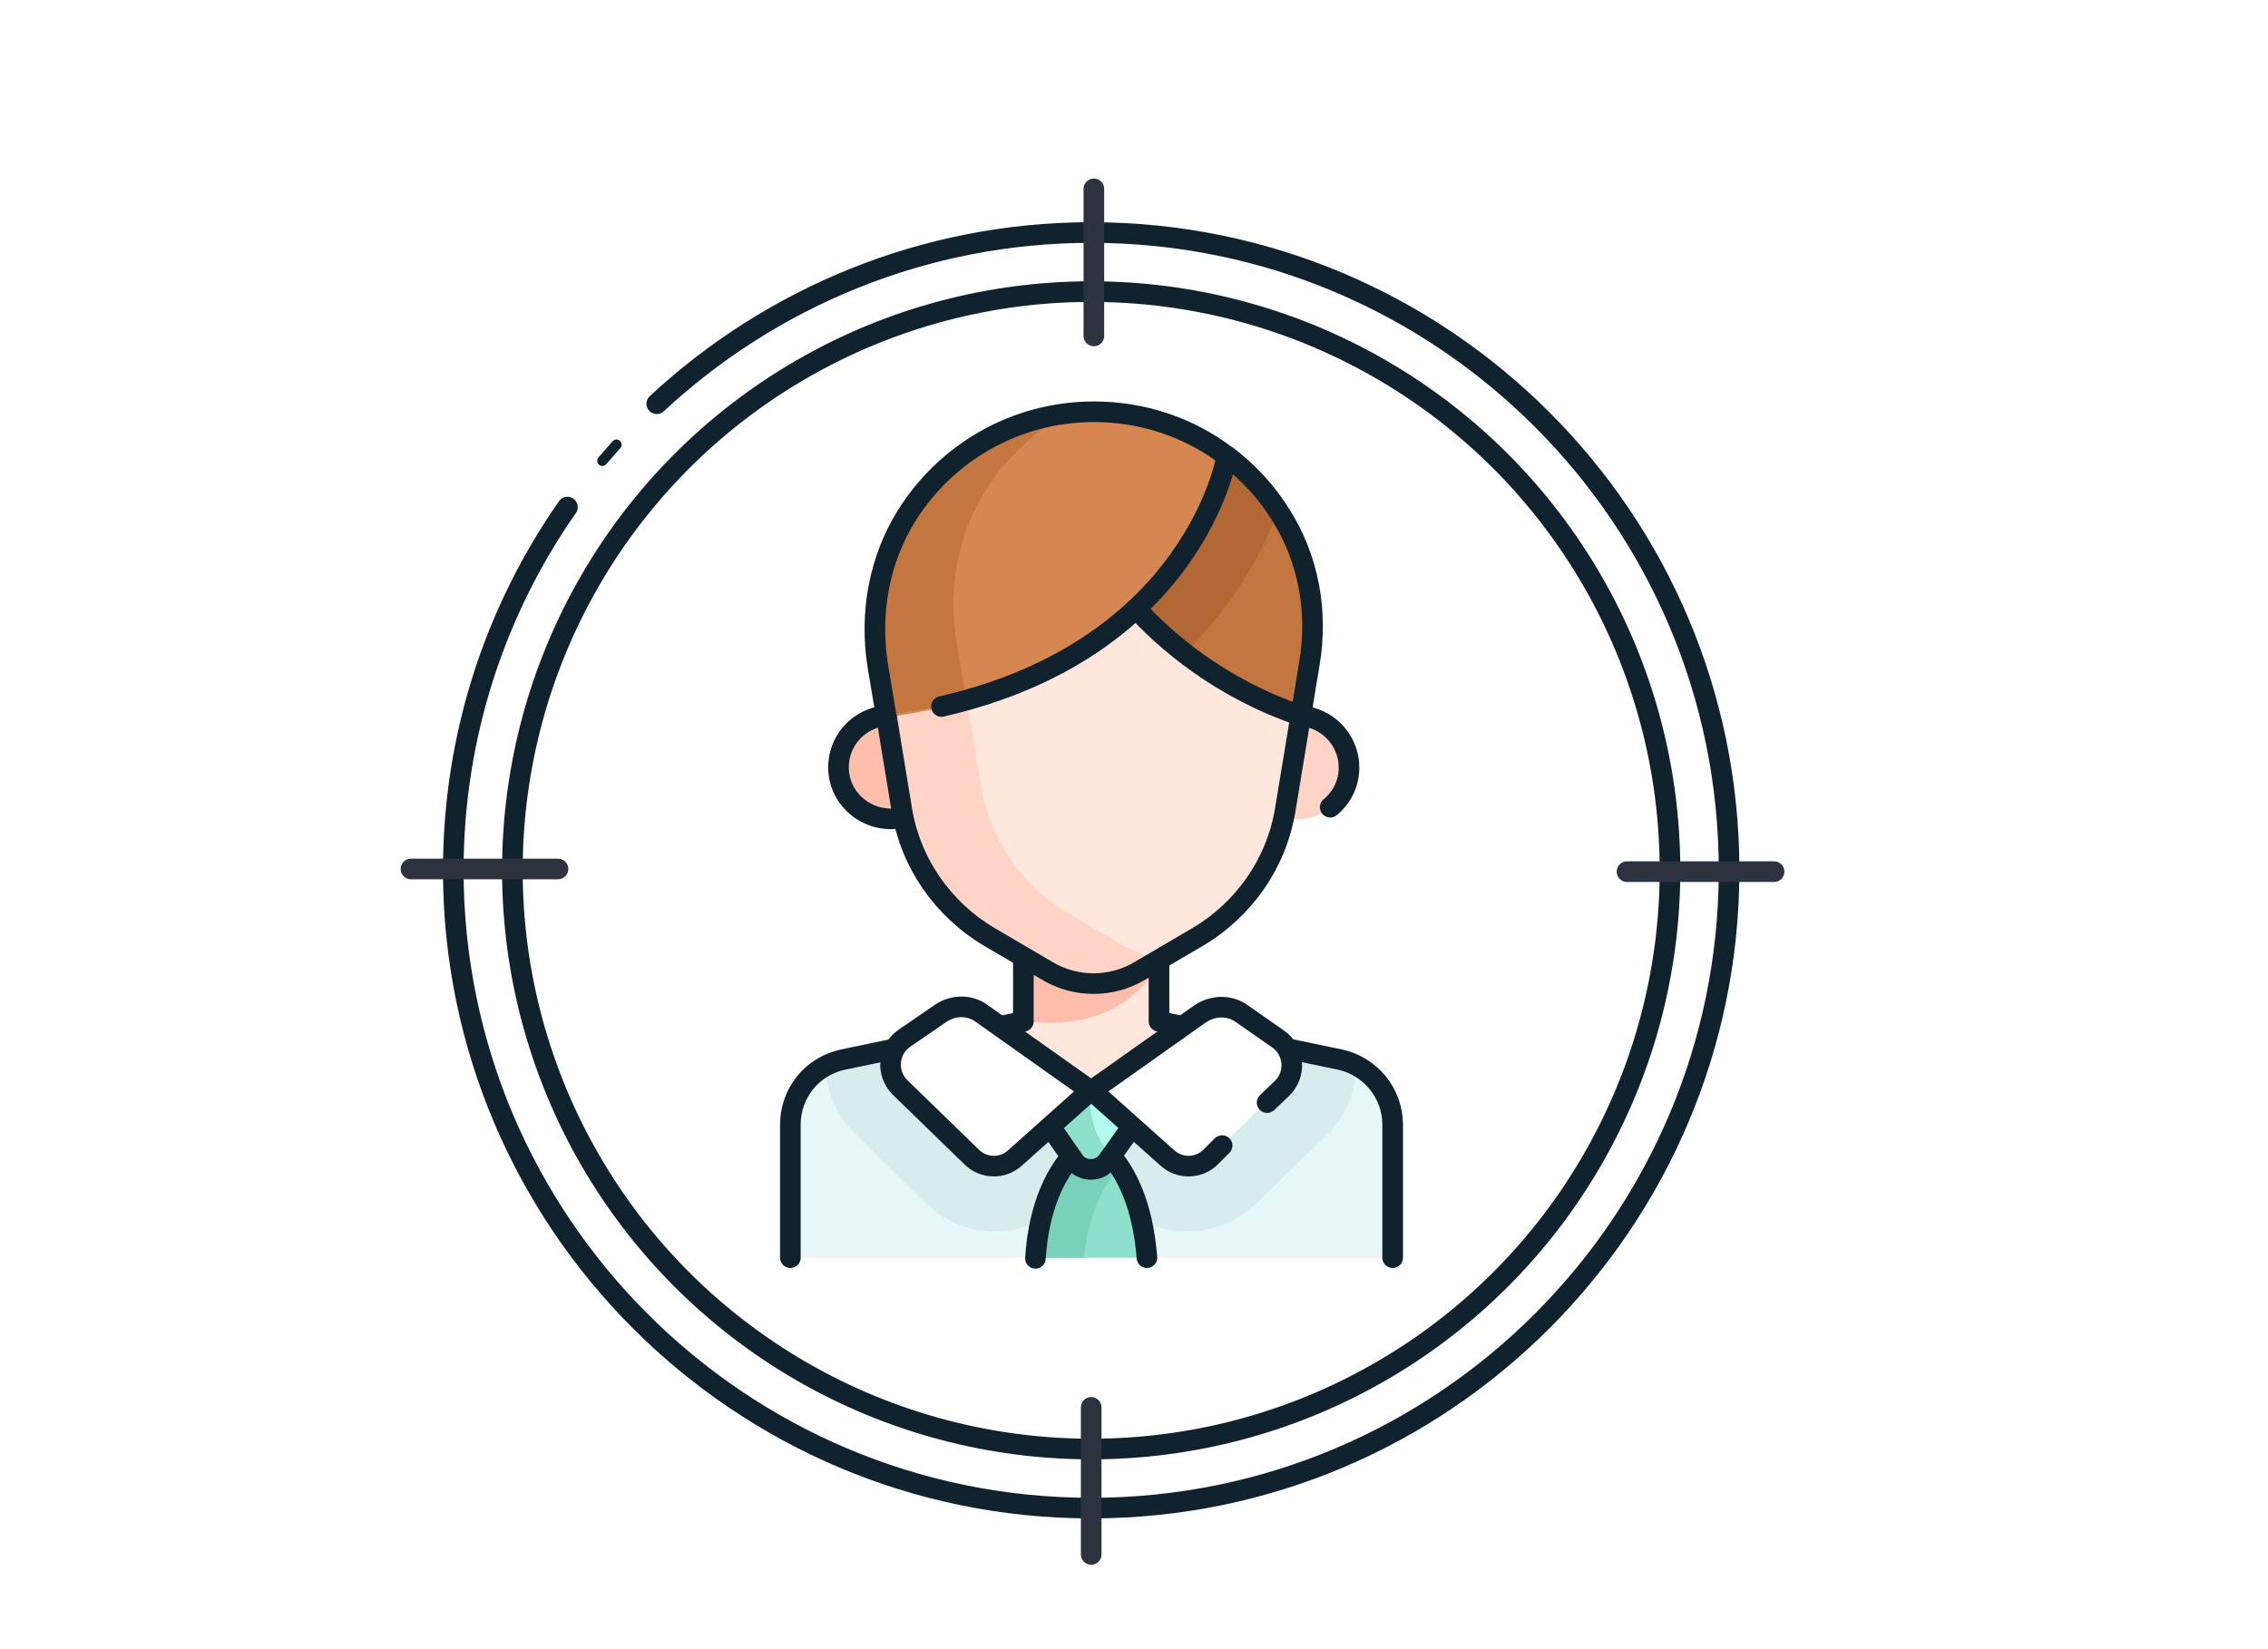 <?xml version="1.0" encoding="UTF-8"?>
<svg width="220px" height="160px" viewBox="0 0 220 160" version="1.1" xmlns="http://www.w3.org/2000/svg" xmlns:xlink="http://www.w3.org/1999/xlink">
    <!-- Generator: Sketch 63.1 (92452) - https://sketch.com -->
    <title>feat-competitor</title>
    <desc>Created with Sketch.</desc>
    <g id="Resellers" stroke="none" stroke-width="1" fill="none" fill-rule="evenodd">
        <g id="Resellers/Features" transform="translate(-136, -953)">
            <g id="feat-competitor" transform="translate(136, 953)">
                <rect id="Rectangle" fill="#FFFFFF" x="0" y="0" width="220" height="160"></rect>
                <g id="Group-2" transform="translate(20, 18)">
                    <g id="sheens" transform="translate(0, 1.303)" stroke="#FFFFFF" stroke-width="2">
                        <path d="M3.387,62.073 C3.387,62.92 2.736,63.571 1.889,63.571 C1.042,63.571 0.391,62.92 0.391,62.073 C0.391,61.226 1.042,60.575 1.889,60.575 C2.736,60.51 3.387,61.226 3.387,62.073 Z" id="Stroke-2_1_"></path>
                        <path d="M169.609,44.031 C169.609,44.877 168.958,45.529 168.111,45.529 C167.264,45.529 166.613,44.877 166.613,44.031 C166.613,43.184 167.264,42.533 168.111,42.533 C168.958,42.533 169.609,43.184 169.609,44.031 Z" id="Stroke-4_1_"></path>
                        <g id="Group" stroke-linecap="round" transform="translate(134.828, 0)">
                            <line x1="2.996" y1="0.261" x2="2.996" y2="1.433" id="Stroke-6_1_"></line>
                            <line x1="2.996" y1="4.95" x2="2.996" y2="6.123" id="Stroke-8_1_"></line>
                            <line x1="5.927" y1="3.192" x2="4.755" y2="3.192" id="Stroke-10_1_"></line>
                            <line x1="1.238" y1="3.192" x2="0.065" y2="3.192" id="Stroke-12_1_"></line>
                        </g>
                        <g id="Group" stroke-linecap="round" transform="translate(20.843, 115.939)">
                            <line x1="3.126" y1="0.065" x2="3.126" y2="1.238" id="Stroke-14_1_"></line>
                            <line x1="3.126" y1="4.755" x2="3.126" y2="5.927" id="Stroke-16_1_"></line>
                            <line x1="6.057" y1="2.996" x2="4.885" y2="2.996" id="Stroke-18_1_"></line>
                            <line x1="1.368" y1="2.996" x2="0.195" y2="2.996" id="Stroke-20_1_"></line>
                        </g>
                    </g>
                    <g id="illustration" transform="translate(19.54, 0)">
                        <g id="fill" transform="translate(37.126, 21.494)" fill-rule="nonzero">
                            <path d="M35.759,59.598 L35.759,47.483 L22.667,47.483 L22.667,59.598 L5.08,63.31 C2.084,63.962 -3.70244491e-14,66.567 -3.70244491e-14,69.628 L-3.70244491e-14,82.525 L58.425,82.525 L58.425,69.628 C58.425,66.567 56.276,63.962 53.345,63.31 L35.759,59.598 Z" id="Path" fill="#FFE7DE"></path>
                            <path d="M35.759,53.866 L35.759,47.418 L22.667,47.418 L22.667,59.533 C31.785,60.835 35.107,55.234 35.759,53.866 Z" id="Path" fill="#FFBDAB"></path>
                            <path d="M58.425,69.628 C58.425,66.567 56.276,63.962 53.345,63.31 L41.165,60.705 L29.245,66.241 C29.245,66.241 22.406,63.115 17.195,60.705 L5.146,63.245 C2.149,63.897 0.065,66.502 0.065,69.563 L0.065,82.46 L58.49,82.46 L58.49,69.628 L58.425,69.628 Z" id="Path" fill="#E7F6F7"></path>
                            <path d="M13.222,77.314 C14.981,79.008 17.326,79.985 19.801,79.985 C22.146,79.985 24.36,79.138 26.119,77.575 L29.18,74.839 L32.241,77.575 C34,79.138 36.215,79.985 38.559,79.985 C41.034,79.985 43.379,79.008 45.138,77.314 L52.042,70.605 C53.866,68.847 54.843,66.437 54.908,63.962 C54.387,63.701 53.866,63.506 53.28,63.375 L41.1,60.77 L29.18,66.307 C29.18,66.307 22.341,63.18 17.13,60.77 L5.08,63.31 C4.494,63.441 3.973,63.636 3.452,63.897 C3.452,66.437 4.494,68.782 6.318,70.54 L13.222,77.314 Z" id="Path" fill="#D6ECED"></path>
                            <path d="M34.586,82.525 C33.935,73.341 29.18,71.061 29.18,71.061 C29.18,71.061 24.425,73.341 23.774,82.525 L34.586,82.525 Z" id="Path" fill="#8CE0CC"></path>
                            <path d="M28.464,82.525 C28.985,77.9 30.613,75.23 31.916,73.797 C30.548,71.713 29.18,71.061 29.18,71.061 C29.18,71.061 24.425,73.341 23.774,82.525 L28.464,82.525 Z" id="Path" fill="#79D1BA"></path>
                            <path d="M24.1,68.261 L29.18,66.307 L34.261,68.261 L30.874,73.08 C30.092,74.253 28.333,74.253 27.552,73.08 L24.1,68.261 Z" id="Path" fill="#B2F9EE"></path>
                            <path d="M31.134,72.755 C30.092,71.517 28.724,69.107 29.18,66.307 L24.1,68.261 L27.487,73.08 C28.268,74.253 30.027,74.253 30.808,73.08 L31.134,72.755 L31.134,72.755 Z" id="Path" fill="#8CE0CC"></path>
                            <circle id="Oval" fill="#FFBDAB" transform="translate(9.699, 34.947) rotate(-85.083) translate(-9.699, -34.947) " cx="9.699" cy="34.947" r="5.015"></circle>
                            <circle id="Oval" fill="#FFD3C5" cx="49.176" cy="34.977" r="5.015"></circle>
                            <path d="M50.414,24.881 C51.261,19.866 50.349,14.72 47.613,10.421 C43.835,4.364 37.061,0.326 29.441,0.326 C21.82,0.326 15.046,4.364 11.268,10.421 C8.598,14.72 7.686,19.866 8.467,24.881 L10.812,39.08 C11.659,44.226 14.785,48.72 19.28,51.391 L24.946,54.713 C27.682,56.341 31.134,56.341 33.87,54.713 L39.536,51.391 C44.031,48.72 47.157,44.226 48.004,39.08 L50.414,24.881 Z" id="Path" fill="#FFE7DE"></path>
                            <path d="M32.632,52.433 L26.966,49.111 C22.471,46.441 19.345,41.946 18.498,36.801 L16.153,22.602 C15.307,17.586 16.218,12.441 18.954,8.142 C20.973,4.885 23.904,2.215 27.291,0.456 C20.517,1.107 14.655,4.95 11.203,10.421 C8.533,14.72 7.621,19.866 8.402,24.881 L10.747,39.08 C11.594,44.226 14.72,48.72 19.215,51.391 L24.881,54.713 C27.617,56.341 31.069,56.341 33.805,54.713 L35.759,53.54 C34.782,53.41 33.674,53.019 32.632,52.433 Z" id="Path" fill="#FFD3C5"></path>
                            <path d="M42.337,4.755 C42.337,4.755 30.418,15.632 30.418,15.632 C30.418,15.632 36.475,25.598 49.567,30.027 L50.414,24.946 C51.261,19.931 50.349,14.785 47.613,10.487 C46.245,8.272 44.421,6.318 42.337,4.755 Z" id="Path" fill="#C47641"></path>
                            <path d="M47.352,10.031 C45.985,8.011 44.291,6.188 42.337,4.755 C42.337,4.755 30.418,15.632 30.418,15.632 C30.418,15.632 32.958,19.736 38.234,23.904 C43.314,18.889 45.985,13.678 47.352,10.031 Z" id="Path" fill="#B26734"></path>
                            <path d="M42.337,4.755 C38.755,2.019 34.261,0.456 29.441,0.456 C21.755,0.456 15.046,4.494 11.268,10.552 C8.598,14.851 7.686,19.996 8.467,25.011 L9.314,30.092 C38.69,26.119 42.337,4.885 42.337,4.755 Z" id="Path" fill="#D68650"></path>
                            <path d="M18.954,8.077 C20.973,4.82 23.904,2.149 27.291,0.391 C20.517,1.042 14.655,4.885 11.203,10.356 C8.533,14.655 7.621,19.801 8.402,24.816 L9.249,29.897 C12.115,29.506 14.655,28.985 17.065,28.333 L16.088,22.602 C15.307,17.521 16.218,12.375 18.954,8.077 Z" id="Path" fill="#C47641"></path>
                            <path d="M14.59,58.816 L11.073,61.226 C9.444,62.333 9.249,64.678 10.682,66.046 L17.586,72.755 C18.759,73.927 20.648,73.927 21.82,72.82 L29.115,66.307 L18.628,58.881 C17.456,57.969 15.828,57.969 14.59,58.816 Z" id="Path" fill="#FFFFFF"></path>
                            <path d="M43.77,58.816 L47.222,61.226 C48.851,62.333 49.046,64.678 47.613,66.046 L40.709,72.755 C39.536,73.927 37.648,73.927 36.475,72.82 L29.18,66.307 L39.667,58.881 C40.904,57.969 42.533,57.969 43.77,58.816 Z" id="Path" fill="#FFFFFF"></path>
                        </g>
                        <g id="stroke">
                            <path d="M18.889,26.705 C19.345,26.184 19.801,25.663 20.257,25.142" id="Path" stroke="#0F222E" stroke-linecap="round"></path>
                            <path d="M24.165,21.169 C35.238,10.877 50.088,4.559 66.307,4.559 C100.437,4.559 128.184,32.307 128.184,66.437 C128.184,100.567 100.437,128.314 66.307,128.314 C32.176,128.314 4.429,100.567 4.429,66.437 C4.429,53.345 8.533,41.165 15.502,31.199" id="Path" stroke="#0F222E" stroke-width="2" stroke-linecap="round"></path>
                            <circle id="Oval" stroke="#0F222E" stroke-width="2" cx="66.307" cy="66.437" r="56.146"></circle>
                            <line x1="66.567" y1="0.326" x2="66.567" y2="14.59" id="Path" stroke="#2C333E" stroke-width="2" stroke-linecap="round"></line>
                            <line x1="66.307" y1="118.544" x2="66.307" y2="132.808" id="Path" stroke="#2C333E" stroke-width="2" stroke-linecap="round"></line>
                            <line x1="132.548" y1="66.567" x2="118.284" y2="66.567" id="Path" stroke="#2C333E" stroke-width="2" stroke-linecap="round"></line>
                            <line x1="14.59" y1="66.307" x2="0.326" y2="66.307" id="Path" stroke="#2C333E" stroke-width="2" stroke-linecap="round"></line>
                            <path d="M51.782,50.544 C76.272,44.943 79.464,26.379 79.464,26.249 C75.881,23.513 71.387,21.95 66.567,21.95 C58.881,21.95 52.172,25.989 48.395,32.046 C45.724,36.345 44.812,41.49 45.594,46.506 L46.441,51.586" id="Path" stroke="#0F222E" stroke-width="2" stroke-linecap="round"></path>
                            <path d="M46.441,51.456 L47.939,60.575 C48.785,65.72 51.912,70.215 56.406,72.885 L62.073,76.207 C64.808,77.835 68.261,77.835 70.996,76.207 L76.663,72.885 C81.157,70.215 84.284,65.72 85.13,60.575 L87.475,46.375 C88.322,41.36 87.41,36.215 84.674,31.916 C83.307,29.701 81.483,27.747 79.398,26.184" id="Path" stroke="#0F222E" stroke-width="2"></path>
                            <path d="M70.475,40.839 C73.471,44.161 78.812,48.785 86.693,51.456" id="Path" stroke="#0F222E" stroke-width="2"></path>
                            <path d="M48.069,61.291 C47.548,61.421 46.962,61.487 46.375,61.421 C43.64,61.161 41.556,58.751 41.816,56.015 C42.011,53.605 43.9,51.716 46.245,51.456" id="Path" stroke="#0F222E" stroke-width="2"></path>
                            <path d="M87.149,51.521 C89.494,51.912 91.318,53.996 91.318,56.471 C91.318,58.034 90.602,59.402 89.494,60.314" id="Path" stroke="#0F222E" stroke-width="2" stroke-linecap="round"></path>
                            <path d="M51.716,80.31 L48.199,82.72 C46.571,83.828 46.375,86.172 47.808,87.54 L54.713,94.249 C55.885,95.421 57.774,95.421 58.946,94.314 L66.241,87.801 L55.755,80.375 C54.582,79.464 52.954,79.464 51.716,80.31 Z" id="Path" stroke="#0F222E" stroke-width="2"></path>
                            <path d="M79.008,93.142 L77.9,94.249 C76.728,95.421 74.839,95.421 73.667,94.314 L66.372,87.801 L76.858,80.375 C78.096,79.529 79.724,79.464 80.962,80.375 L84.414,82.785 C86.042,83.893 86.238,86.238 84.805,87.605 L83.372,88.973" id="Path" stroke="#0F222E" stroke-width="2" stroke-linecap="round"></path>
                            <path d="M70.215,91.383 L67.935,94.575 C67.153,95.747 65.395,95.747 64.613,94.575 L62.268,91.188" id="Path" stroke="#0F222E" stroke-width="2"></path>
                            <path d="M64.287,94.314 C62.92,95.943 61.226,98.939 60.9,104.084" id="Path" stroke="#0F222E" stroke-width="2" stroke-linecap="round"></path>
                            <path d="M71.713,104.019 C71.322,98.874 69.693,95.877 68.326,94.249" id="Path" stroke="#0F222E" stroke-width="2" stroke-linecap="round"></path>
                            <path d="M95.552,104.019 L95.552,91.123 C95.552,88.061 93.402,85.456 90.471,84.805 L85.782,83.828" id="Path" stroke="#0F222E" stroke-width="2" stroke-linecap="round"></path>
                            <path d="M46.897,83.828 L42.207,84.805 C39.211,85.456 37.126,88.061 37.126,91.123 L37.126,104.019" id="Path" stroke="#0F222E" stroke-width="2" stroke-linecap="round"></path>
                            <polyline id="Path" stroke="#0F222E" stroke-width="2" stroke-linejoin="round" points="75.034 81.548 72.885 81.092 72.885 75.1"></polyline>
                            <polyline id="Path" stroke="#0F222E" stroke-width="2" stroke-linejoin="round" points="59.728 74.839 59.728 81.092 57.579 81.548"></polyline>
                        </g>
                    </g>
                </g>
            </g>
        </g>
    </g>
</svg>